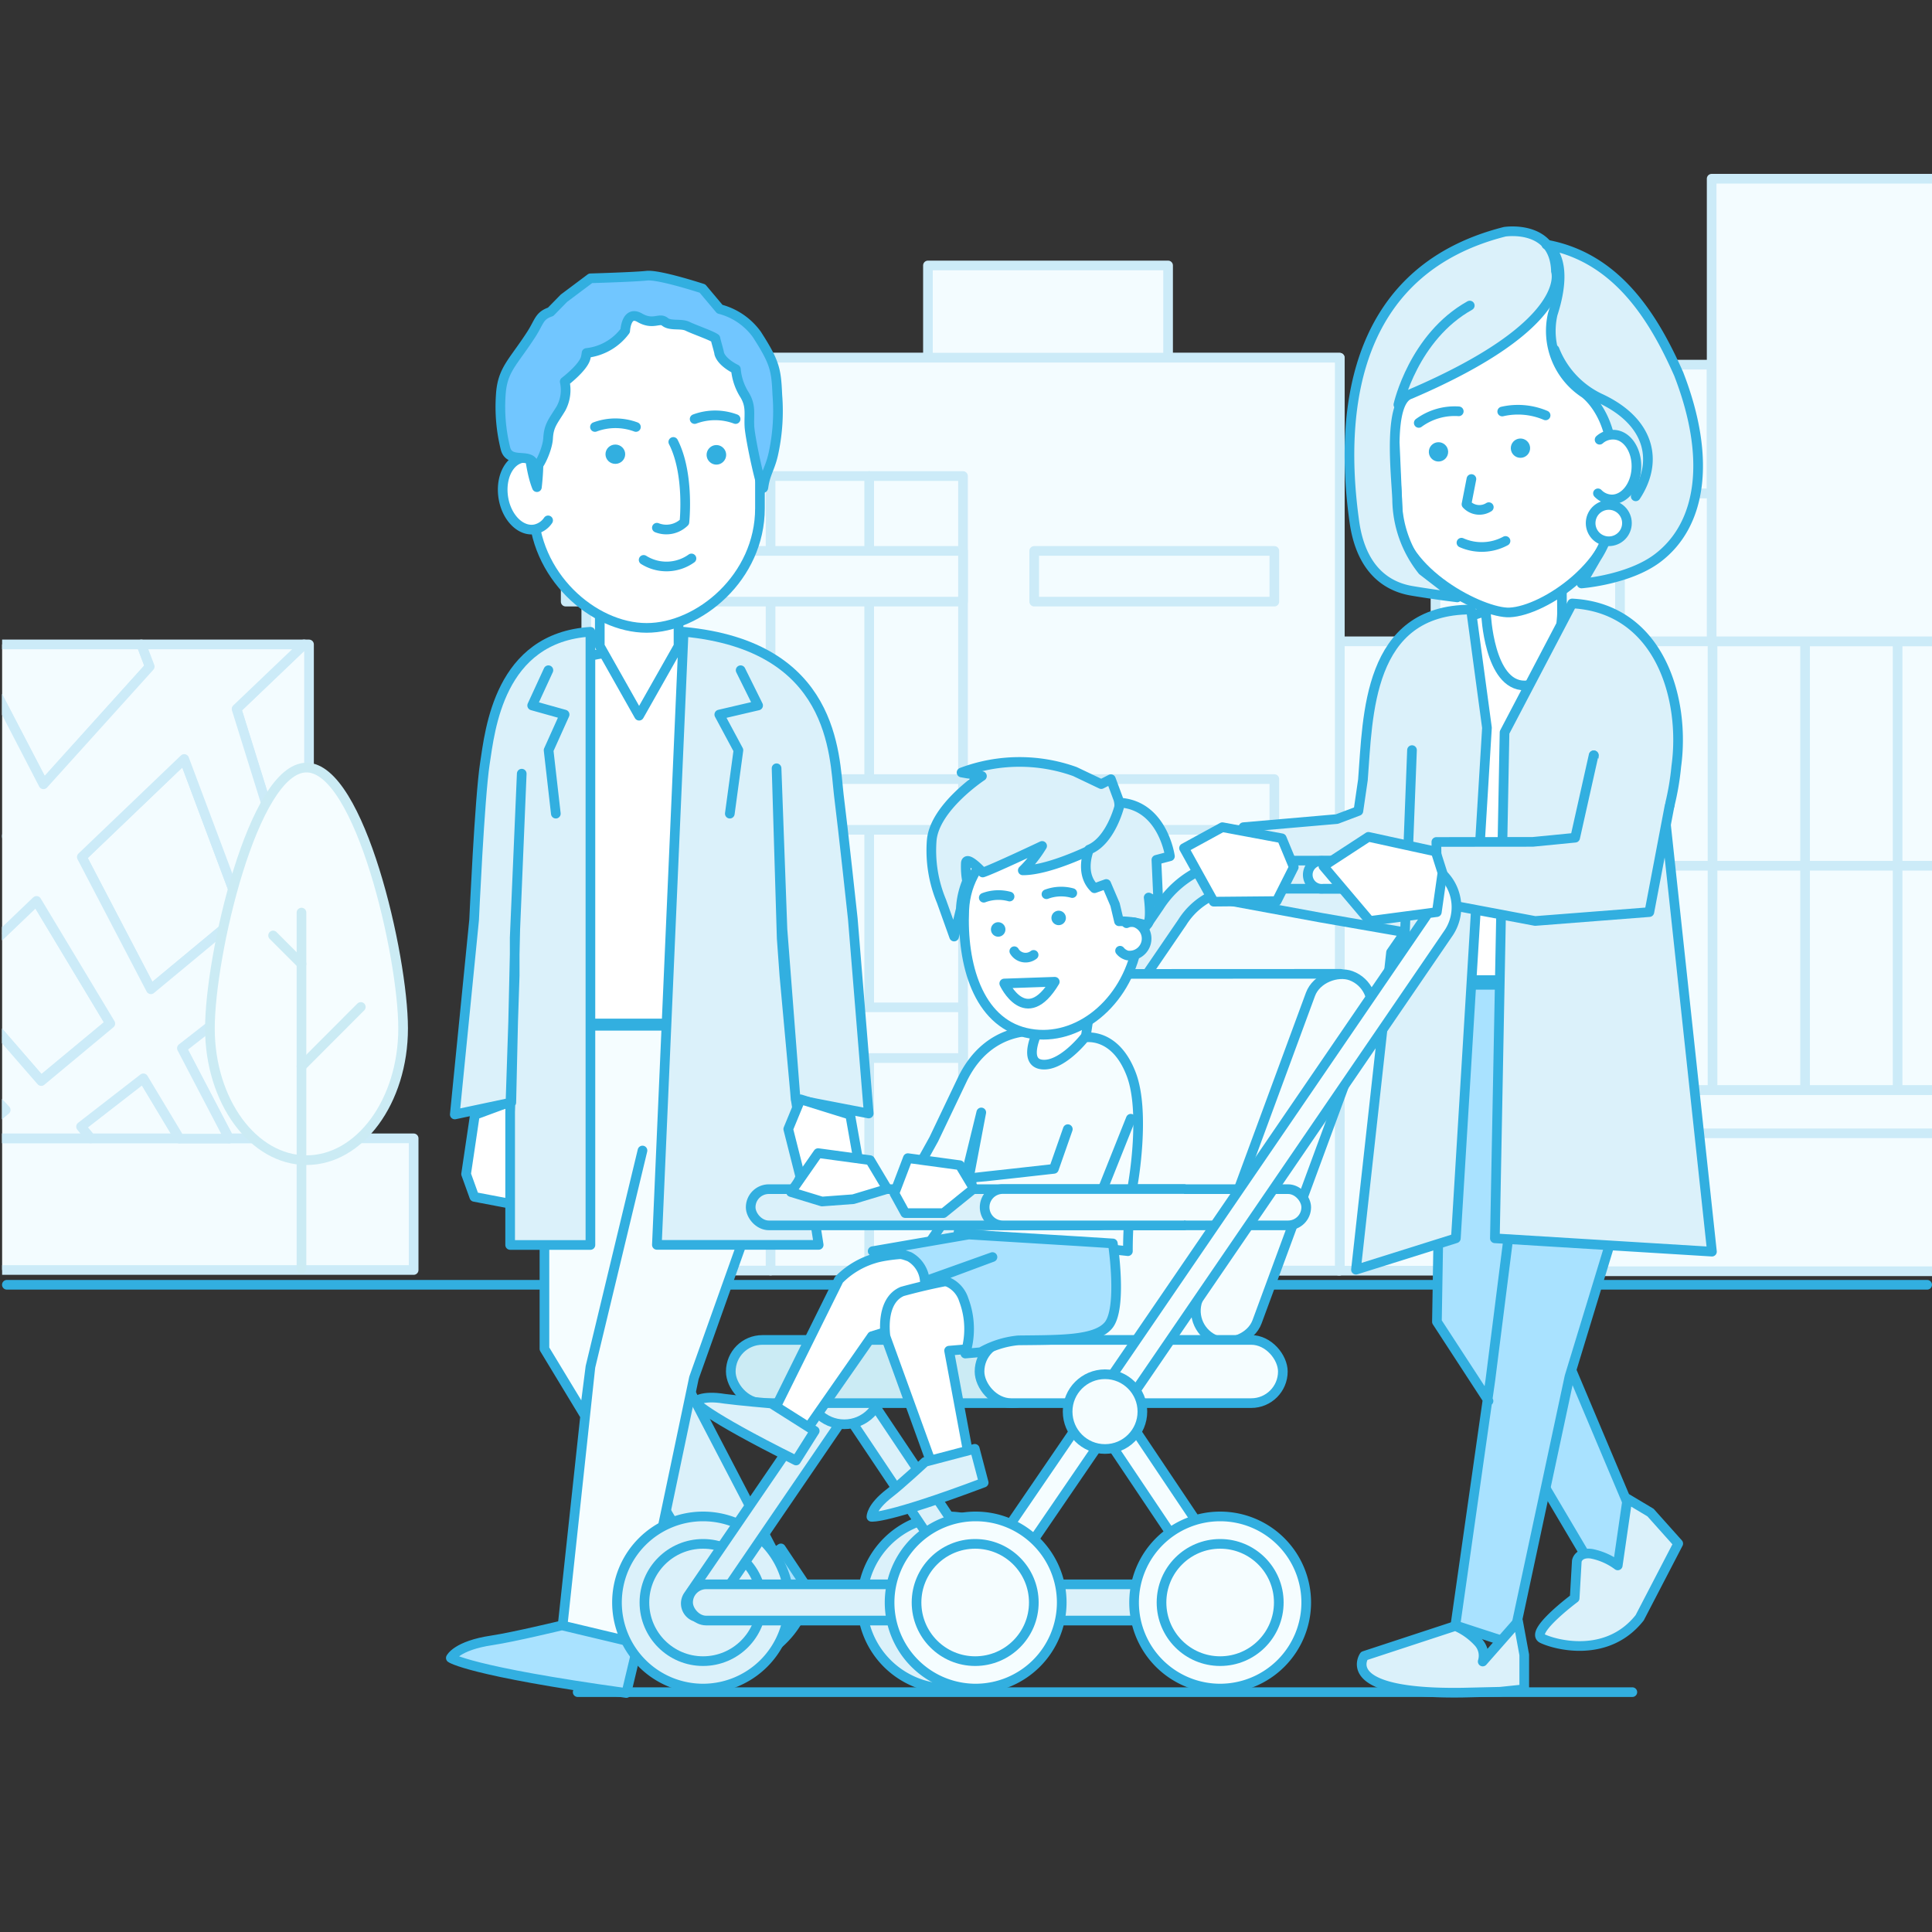 <svg id="Layer_1" data-name="Layer 1" xmlns="http://www.w3.org/2000/svg" xmlns:xlink="http://www.w3.org/1999/xlink" viewBox="0 0 200 200"><rect x="0" y="0" width="200" height="200" fill="#333333" stroke="none"/><defs><style>.cls-1,.cls-5{fill:none;}.cls-2{clip-path:url(#clip-path);}.cls-3{fill:#f3fcff;stroke:#ccebf8;}.cls-11,.cls-12,.cls-14,.cls-3,.cls-4,.cls-5,.cls-6,.cls-7,.cls-8,.cls-9{stroke-linecap:round;stroke-linejoin:round;}.cls-15,.cls-4,.cls-9{fill:#f5fdff;}.cls-4{stroke:#cbebf4;}.cls-11,.cls-12,.cls-13,.cls-14,.cls-15,.cls-5,.cls-6,.cls-7,.cls-8,.cls-9{stroke:#32afe0;}.cls-6{fill:#a9e2ff;}.cls-13,.cls-7{fill:#dbf1fa;}.cls-8{fill:#fff;}.cls-10{fill:#32afe0;}.cls-11{fill:#136fb2;}.cls-12{fill:#71c6ff;}.cls-13,.cls-15{stroke-miterlimit:10;}.cls-14{fill:#cbebf4;}</style><clipPath id="clip-path"><rect class="cls-1" x="0.22" y="0.19" width="200" height="200"/></clipPath></defs><title>221</title><g class="cls-2"><rect class="cls-3" x="148.6" y="51.07" width="66.47" height="80.53"/><line class="cls-3" x1="158.12" y1="51.46" x2="158.12" y2="112.53"/><line class="cls-3" x1="167.7" y1="51.46" x2="167.7" y2="112.53"/><line class="cls-3" x1="177.28" y1="51.46" x2="177.28" y2="112.53"/><line class="cls-3" x1="186.86" y1="51.46" x2="186.86" y2="112.53"/><line class="cls-3" x1="196.44" y1="51.46" x2="196.44" y2="112.53"/><rect class="cls-3" x="158.6" y="112.85" width="58.77" height="4.47"/><line class="cls-3" x1="148.6" y1="66.39" x2="215.06" y2="66.39"/><line class="cls-3" x1="148.6" y1="89.62" x2="215.06" y2="89.62"/><line class="cls-3" x1="148.6" y1="112.85" x2="215.06" y2="112.85"/><rect class="cls-3" x="138.59" y="66.39" width="20.01" height="65.15"/><rect class="cls-3" x="158.12" y="37.75" width="19.07" height="13.32"/><rect class="cls-3" x="177.19" y="18.5" width="28.83" height="47.89"/><rect class="cls-3" x="60.69" y="37.03" width="78" height="94.5"/><polygon class="cls-3" points="58.56 37.03 58.56 49.28 99.69 49.28 99.69 131.53 138.69 131.53 138.69 49.28 138.69 37.03 58.56 37.03"/><line class="cls-3" x1="69.56" y1="49.28" x2="69.56" y2="131.53"/><line class="cls-3" x1="89.98" y1="49.28" x2="89.98" y2="131.53"/><line class="cls-3" x1="79.77" y1="49.28" x2="79.77" y2="131.53"/><rect class="cls-3" x="58.56" y="57.03" width="41.13" height="5.25"/><rect class="cls-3" x="58.56" y="104.28" width="41.13" height="5.25"/><rect class="cls-3" x="58.56" y="80.65" width="41.13" height="5.25"/><rect class="cls-3" x="107.06" y="80.65" width="24.86" height="5.25"/><rect class="cls-3" x="107.06" y="57.03" width="24.86" height="5.25"/><rect class="cls-3" x="107.06" y="104.28" width="24.86" height="5.25"/><rect class="cls-3" x="96.06" y="27.48" width="24.86" height="9.54"/><rect class="cls-3" x="-8.18" y="117.84" width="51" height="13.63"/><polygon class="cls-3" points="4.23 111.87 11.39 105.93 3.75 93.23 -3.72 100.39 -3.72 102.67 4.23 111.87"/><polygon class="cls-3" points="15.5 69.02 14.63 66.71 -3.03 66.71 4.54 81.21 15.5 69.02"/><polygon class="cls-3" points="29.84 90.58 31.99 88.8 31.99 66.71 31.46 66.71 24.48 73.39 29.84 90.58"/><path class="cls-3" d="M-3.72,110.26v7.57h.78L.59,114.9Z"/><polygon class="cls-3" points="-3.72 80.81 -3.72 90.41 -0.26 86.56 -3.72 80.81"/><polygon class="cls-3" points="8.47 88.72 15.62 102.41 25.06 94.57 19.07 78.57 8.47 88.72"/><polygon class="cls-3" points="18.79 108.48 23.68 117.84 31.99 117.84 31.99 113.09 27.67 101.55 18.79 108.48"/><polygon class="cls-3" points="8.35 116.63 9.39 117.84 18.55 117.84 14.8 111.59 8.35 116.63"/><path class="cls-3" d="M29.85,90.59l-5.36-17.2,7-6.68H14.63L15.5,69l-11,12.19L-3,66.71h-.69v14.1l3.46,5.75-3.46,3.85v10l7.47-7.15,7.64,12.7-7.15,5.95-8-9.2v7.59L.59,114.9l-3.53,2.94H9.39l-1-1.21,6.45-5,3.75,6.24h5.13l-4.89-9.36,8.88-6.93L32,113.09V88.8ZM15.62,102.41,8.47,88.72l10.6-10.15,6,16Z"/></g><path class="cls-4" d="M41.73,106.46c0,7.53-4.49,13.64-10,13.64s-10-6.11-10-13.64,4.49-27,10-27S41.73,98.93,41.73,106.46Z"/><line class="cls-4" x1="31.21" y1="131.34" x2="31.21" y2="94.47"/><line class="cls-4" x1="31.21" y1="110.39" x2="37.35" y2="104.24"/><line class="cls-4" x1="31.21" y1="99.78" x2="28.27" y2="96.84"/><line class="cls-5" x1="0.71" y1="133" x2="199.5" y2="133"/><line class="cls-5" x1="59.8" y1="175.17" x2="168.98" y2="175.17"/><path class="cls-6" d="M83.76,164.66l-2.92-4.37-6.74,4.51a7.68,7.68,0,0,1-2.2,4.26c-4.53,3.73-2,4.43-2,4.43S81.75,174.12,83.76,164.66Z"/><path class="cls-7" d="M67.14,135.78l13.44,25.81s.27,1.53-2.49,2.78a5.75,5.75,0,0,1-4.12.4L59.48,140.67"/><polygon class="cls-8" points="53.77 113.71 54.69 118.19 53.79 122.24 54.77 124.98 49.1 123.9 48.25 121.54 49.16 115.41 53.77 113.71"/><rect class="cls-7" x="60.12" y="106.04" width="11.72" height="21.66"/><polygon class="cls-9" points="66.06 170.15 58.13 169.3 61.12 141.5 66.51 119.1 65.43 123.58 64.55 127.25 61.12 141.5 60.49 146.45 56.36 139.63 56.36 106.19 80.64 106.19 78.89 122.85 71.84 142.63 66.06 170.15"/><path class="cls-6" d="M64.84,175.26l1.22-5.12-7.89-1.88s-5,1.21-7.26,1.55c-3.63.54-4.24,1.82-4.24,1.82S48.52,173,64.84,175.26Z"/><polygon class="cls-8" points="74.56 105.95 57.66 105.95 57.66 68.49 66.81 66.85 74.56 68.49 74.56 105.95"/><polygon class="cls-8" points="70.24 66.88 66.16 74.09 62.09 66.88 62.09 61.22 70.24 61.22 70.24 66.88"/><path class="cls-7" d="M61.12,65.4v63.48H52.81V115.12L53.28,101V97.09l.73-17-.67,16.1-.41,17.94-5.85,1.24,2-20.14s.57-12.65,1.11-16.16S51.66,66,61.12,65.4Z"/><path class="cls-7" d="M70.77,65.4,68,128.87H84.75l-2.38-15.07L81.2,101l-.28-3.87-.53-17.6L81,96.19l1.36,17.62,7.57,1.46L88.28,95.1s-1-9.28-1.45-12.84C86.35,78.16,86.42,66.85,70.77,65.4Z"/><polyline class="cls-5" points="56.77 69.38 55.09 73.03 58.45 73.97 56.79 77.66 57.54 84.23"/><polyline class="cls-5" points="76.67 69.38 78.48 73.03 74.46 73.97 76.44 77.66 75.55 84.23"/><polygon class="cls-8" points="82.87 113.8 81.6 116.88 82.85 121.82 81.76 124.39 88.08 123.38 89.03 121.16 88.01 115.4 82.87 113.8"/><path class="cls-8" d="M66.94,65h0c5.44,0,11.73-5.26,11.73-12.38V41c0-6.13-4.75-11.14-10.54-11.14H65.75c-5.8,0-10.54,5-10.54,11.14V52.4C55.21,59.53,61.39,65,66.94,65Z"/><path class="cls-10" d="M73.44,46.38a1,1,0,0,0,0,1.41,1,1,0,0,0,1.44,0,1,1,0,0,0,0-1.41A1,1,0,0,0,73.44,46.38Z"/><ellipse class="cls-10" cx="63.7" cy="47.02" rx="1.02" ry="1"/><path class="cls-5" d="M71.58,57.81a4.44,4.44,0,0,1-4.95.15"/><path class="cls-5" d="M68,54.63a2.67,2.67,0,0,0,2.85-.58s.54-5-1.15-8.3"/><path class="cls-5" d="M76.15,43.38a6.06,6.06,0,0,0-4.24,0"/><path class="cls-5" d="M65.83,44.2a6.06,6.06,0,0,0-4.24,0"/><path class="cls-8" d="M56.74,53.87a2.19,2.19,0,0,1-1.35.92c-1.44.28-2.91-1.14-3.27-3.18s.5-3.92,1.94-4.2a2.12,2.12,0,0,1,1.57.34"/><path class="cls-11" d="M55.58,50.43a25.27,25.27,0,0,0,0-5.88c-.44-1.94-.31-2.49-.71-2.16S54.55,47.87,55.58,50.43Z"/><path class="cls-12" d="M51.84,40.88C52,38.26,53.1,37.55,55,34.61c.85-1.32.79-1.92,2-2.33l1.38-1.41,2.75-2.06s4.54-.13,5.82-.27,5.77,1.33,5.77,1.33L74.51,32a6.86,6.86,0,0,1,3.84,2.62c1.89,2.94,2,3.65,2.12,6.27a20.71,20.71,0,0,1-.35,5.79c-.35,1.81-.87,2.18-1.09,3.76-.11.83-1.38-5-1.45-6.3S77.81,42,77,40.75a5.88,5.88,0,0,1-.82-2.53s-1.45-.67-1.73-1.63c0-.17-.36-1.33-.39-1.56-.43-.31-2.21-.92-2.88-1.25s-1.78,0-2.35-.47-1.21.39-2.61-.42-1.5,1.35-1.5,1.35a5.73,5.73,0,0,1-4,2.3,3.7,3.7,0,0,1-.1.54c-.28,1-2.16,2.43-2.16,2.43a4,4,0,0,1-.39,2.78c-.77,1.27-1.26,1.72-1.33,3.07s-1.31,3.72-1.43,2.89c-.22-1.58-2.61-.08-3-1.89A17.84,17.84,0,0,1,51.84,40.88Z"/><path class="cls-6" d="M159.42,134.12l11.39,27s-.07,1-2,2a4.45,4.45,0,0,1-3.09.6l-10.37-17.53"/><path class="cls-7" d="M173.73,159.79l-2.87-3.21-2.39-1.43-1,6.9a6.71,6.71,0,0,0-2.74-1.21c-1.36-.17-1.5.76-1.5.76l-.22,3.84s-4.72,3.52-3.35,4.18,6.73,2.09,10.08-2.15Z"/><rect class="cls-6" x="152.83" y="104.55" width="11.25" height="22.43"/><polyline class="cls-6" points="157.71 115.77 154.28 142.88 150.66 168.26 156.55 170.18 162.47 142.51 169.09 120.79 169.09 101.95 149.07 101.95 149.08 117.04 148.75 136.83 154.09 145.03"/><polygon class="cls-8" points="168.8 101.46 146.63 101.46 146.63 65.51 158.4 61.85 168.8 65.51 168.8 101.46"/><path class="cls-8" d="M161.7,63.48s-.18,7.46-3.87,7.48-4-7.43-4-7.43l0-5.86,7.83,0Z"/><path class="cls-7" d="M140.37,131.44l10.34-3.25,3.22-52.85L152.28,63.1c-10.75,0-10.67,11-11.19,17.63l-.47,3.22-2.22.84-9.68.84-1.08,7.69L136.76,95l8.68,1.51.73-18.86-.73,18.86L144,98.59Z"/><path class="cls-7" d="M177.22,129.57l-22.47-1.38,1-52.37,7-13.35c9.06.48,11.74,9.87,10.78,16.85a27.61,27.61,0,0,1-.69,4.06l-3,8.62-1,1.32-4.72-2.81L165,78.19l-.88,12.31L172.42,85Z"/><path class="cls-7" d="M155.3,175.13l2.49-.26,0-3.56-.64-3.47L153.49,172a2.05,2.05,0,0,0-.46-2,6.88,6.88,0,0,0-2.37-1.68l-9.44,3.1s-2.83,4,10.23,3.8Z"/><path class="cls-8" d="M156.27,63.4h0c-2.79.12-11.3-4.18-11.55-9.89l-.75-17c-.23-5.18,4.11-9.61,9.65-9.85l2.27-.1c5.53-.24,10.25,3.79,10.48,9l.74,16.81C167.35,58.15,159.91,63.24,156.27,63.4Z"/><path class="cls-5" d="M154.12,52.5a1.82,1.82,0,0,1-2.31-.3l.51-2.61"/><path class="cls-7" d="M144.63,51.68c-.11-2.56-1-10.14,1.37-10.88,17-7.28,15.07-12.72,15.07-12.72-.13-4.9-5.3-4.09-5.3-4.09-15.12,3.82-17.31,17.53-15.57,30,.73,5.24,3.64,6.78,5.94,7.17s4.71.68,4.71.68l-3.59-2.77A12,12,0,0,1,144.63,51.68Z"/><path class="cls-7" d="M160.74,32.51a7.71,7.71,0,0,0,3.29,8.2s2.3,1.62,2.8,5.7c.21,1.71.23,5.17.23,5.17a11.22,11.22,0,0,1-1.79,6.15l-1.55,2.67s4.87-.37,7.85-2.61c4.55-3.42,5.63-10.25,2.21-19.07-2.63-5.95-6.45-12.08-13.7-13.4C160.08,25.31,162.66,26.57,160.74,32.51Z"/><path class="cls-5" d="M144.76,41.89s1.56-7,7.39-10.26"/><path class="cls-5" d="M146.87,43.78a6.28,6.28,0,0,1,4.14-1.2"/><path class="cls-5" d="M160,43a7.29,7.29,0,0,0-4.49-.4"/><path class="cls-5" d="M160.93,36.2a9.34,9.34,0,0,0,4.64,5c5.24,2.4,6.17,6.53,3.76,10.18"/><circle class="cls-10" cx="148.91" cy="46.77" r="1" transform="translate(-1.91 6.6) rotate(-2.52)"/><circle class="cls-10" cx="157.4" cy="46.39" r="1" transform="translate(-1.89 6.97) rotate(-2.52)"/><path class="cls-8" d="M165.42,51.07a2.05,2.05,0,0,0,1.37.63c1.37.05,2.54-1.41,2.61-3.27S168.41,45,167,45a2.05,2.05,0,0,0-1.41.52"/><path class="cls-5" d="M155.85,56a5.17,5.17,0,0,1-4.56.18"/><circle class="cls-8" cx="166.54" cy="54.17" r="1.88" transform="translate(-1.52 103.4) rotate(-34.35)"/><polyline class="cls-7" points="164.97 78.19 163.06 86.72 158.67 87.15 148.69 87.16 148.8 93.43 158.92 95.34 170.74 94.42 172.84 83.38"/><path class="cls-13" d="M72.78,174.8a8.91,8.91,0,1,1,8.91-8.91A8.92,8.92,0,0,1,72.78,174.8Zm0-14.68a5.77,5.77,0,1,0,5.77,5.77A5.77,5.77,0,0,0,72.78,160.12Z"/><circle class="cls-13" cx="72.78" cy="165.89" r="3.04"/><circle class="cls-13" cx="72.78" cy="165.89" r="6.07"/><path class="cls-13" d="M98.14,174.8a8.91,8.91,0,1,1,8.91-8.91A8.92,8.92,0,0,1,98.14,174.8Zm0-14.68a5.77,5.77,0,1,0,5.77,5.77A5.77,5.77,0,0,0,98.14,160.12Z"/><circle class="cls-13" cx="98.14" cy="165.89" r="3.04"/><circle class="cls-13" cx="98.14" cy="165.89" r="6.07"/><path class="cls-7" d="M72.45,167.44a1.45,1.45,0,0,0,1.21-.64L122.4,95.46A7.4,7.4,0,0,1,128.66,92H141a1.45,1.45,0,0,0,0-2.91H128.66A10.28,10.28,0,0,0,120,93.86L71.24,165.18a1.45,1.45,0,0,0,1.21,2.26Z"/><path class="cls-9" d="M114.92,100.82v0a3.28,3.28,0,0,0-3.49,2.1L99.76,134.57a3.27,3.27,0,0,0,1.7,4.08l-.11.31h23.83l13.57-38.15Z"/><rect class="cls-9" x="112.78" y="116.62" width="40.24" height="6.54" rx="3.27" ry="3.27" transform="translate(-25.57 203.1) rotate(-69.76)"/><path class="cls-7" d="M102,162.62a1.45,1.45,0,1,1-2.41,1.62L85.17,142.69h3.5Z"/><circle class="cls-13" cx="87.4" cy="143.57" r="3.87"/><rect class="cls-7" x="71.23" y="164.02" width="26.17" height="3.75" rx="1.88" ry="1.88" transform="translate(168.63 331.78) rotate(-180)"/><rect class="cls-9" x="112.51" y="123.09" width="22.71" height="3.75" rx="1.88" ry="1.88" transform="translate(247.73 249.94) rotate(-180)"/><rect class="cls-7" x="100.7" y="164.02" width="26.17" height="3.75" rx="1.88" ry="1.88" transform="translate(227.56 331.78) rotate(-180)"/><rect class="cls-14" x="75.65" y="138.71" width="32.49" height="6.54" rx="3.27" ry="3.27"/><rect class="cls-9" x="101.4" y="138.71" width="31.4" height="6.54" rx="3.27" ry="3.27"/><path class="cls-9" d="M100.74,167.44a1.45,1.45,0,0,0,1.21-.64L150,96.52a4.79,4.79,0,0,0-4-7.4h-9A1.45,1.45,0,1,0,137,92h9a1.89,1.89,0,0,1,1.59,2.9L99.54,165.18a1.45,1.45,0,0,0,1.21,2.26Z"/><path class="cls-9" d="M129,165.18a1.45,1.45,0,1,1-2.41,1.62l-14.45-21.55h3.5Z"/><path class="cls-15" d="M101,174.8a8.91,8.91,0,1,1,8.91-8.91A8.92,8.92,0,0,1,101,174.8Zm0-14.68a5.77,5.77,0,1,0,5.77,5.77A5.77,5.77,0,0,0,101,160.12Z"/><circle class="cls-15" cx="100.95" cy="165.89" r="3.04"/><circle class="cls-15" cx="100.95" cy="165.89" r="6.07"/><path class="cls-15" d="M126.31,174.8a8.91,8.91,0,1,1,8.91-8.91A8.92,8.92,0,0,1,126.31,174.8Zm0-14.68a5.77,5.77,0,1,0,5.77,5.77A5.77,5.77,0,0,0,126.31,160.12Z"/><circle class="cls-15" cx="126.31" cy="165.89" r="3.04"/><circle class="cls-15" cx="126.31" cy="165.89" r="6.07"/><circle class="cls-15" cx="114.39" cy="146.13" r="3.87"/><polygon class="cls-8" points="126.54 85.63 122.57 87.8 125.64 93.34 132.16 93.28 133.93 89.77 132.69 86.78 126.54 85.63"/><polygon class="cls-8" points="141.66 86.63 137 89.67 141.8 95.34 148.74 94.42 149.32 90.35 148.62 88.15 141.66 86.63"/><rect class="cls-8" x="107.03" y="102.96" width="5.37" height="8.12" transform="translate(17.25 -15.21) rotate(8.6)"/><path class="cls-9" d="M117.11,111.22c-1.69-4.45-4.83-3.81-4.83-3.81s-2.34,3-4.4,2.79-.45-3.44-.45-3.44-5-.69-7.76,4.88l-3,6.29L93,124.55l3.7,1.72,2.61-1.82,2.27-9.29L99.22,127.6l17.54,1.92a46.1,46.1,0,0,1,.54-7.08S118.59,115.12,117.11,111.22Z"/><path class="cls-8" d="M117.59,98.45c-1.4,5.85-6.52,9.63-11.43,8.45s-6.6-7.07-6.34-12.72c.27-6,6.52-9.63,11.43-8.45S119,92.6,117.59,98.45Z"/><circle class="cls-10" cx="103.29" cy="95.36" r="0.75" transform="matrix(0.83, -0.56, 0.56, 0.83, -35.8, 74.91)"/><circle class="cls-10" cx="109.59" cy="95.02" r="0.75" transform="translate(-34.5 78.41) rotate(-34.35)"/><path class="cls-5" d="M111,92.45a4.35,4.35,0,0,0-2.67.12"/><path class="cls-5" d="M104.51,92.81a4.35,4.35,0,0,0-2.67.12"/><path class="cls-5" d="M107,98.85a1.36,1.36,0,0,1-2-.38"/><path class="cls-5" d="M109.19,101.63c-3,5-5.23.18-5.23.18Z"/><path class="cls-7" d="M97.46,93.29l1.31,3.66.69-2.84a8.62,8.62,0,0,1,.65-2.89,8.27,8.27,0,0,1-.13-1.81c0-1,1.75.91,1.75.91,1-.31,6.15-2.75,6.15-2.75a12.82,12.82,0,0,1-2,2.53c3,0,7.9-2.56,7.9-2.56,2.9-2.86,1.94-4.94,1.94-4.94L115,80.66l-1,.51-2.73-1.3a17,17,0,0,0-11.73.1l2.11.37S96.74,83.57,96.45,87A13.64,13.64,0,0,0,97.46,93.29Z"/><path class="cls-7" d="M112.74,87.95s-1.05,2.44.56,4l1.22-.44.91,2.13.41,1.73a8.65,8.65,0,0,1,2.63.36c.88.38.44-2.82.44-2.82l1,.51-.2-4.41,1.4-.37s-.72-5.24-5.16-5.55C116,83.12,115.08,87,112.74,87.95Z"/><path class="cls-8" d="M116.62,95.57l.15-.06a1.41,1.41,0,0,1,.77,0,1.76,1.76,0,0,1-.82,3.4,1.42,1.42,0,0,1-.77-.49"/><path class="cls-9" d="M110.54,116.89,109.1,121s-8.32.94-8.43.92-.44,4.24-.44,4.24l12.66.1,4.17-10.45"/><path class="cls-8" d="M83.67,147.78l-3.36-2.12,6.53-13.18a8.6,8.6,0,0,1,3.62-2.19c1.38-.45,4.54-.67,4.41-.3l5-.46.14,4.73-4.75,2.51-5,1.55Z"/><path class="cls-7" d="M82.41,151.19l1.93-3.06-4.49-2.84S76.48,145,75,144.8c-2.39-.4-3.06.31-3.06.31S72.75,146.38,82.41,151.19Z"/><path class="cls-8" d="M100.19,150.24l-3.85,1-4.67-12.88s-.6-3.68,1.73-4.67a60.58,60.58,0,0,1,6.14-1.35l3,7.12-4.29.36Z"/><path class="cls-7" d="M101.83,153.48l-.92-3.5-5.14,1.35s-2.48,2.31-3.69,3.24c-1.92,1.48-1.87,2.45-1.87,2.45S91.73,157.28,101.83,153.48Z"/><path class="cls-6" d="M114.74,137.2c-1.33,1.58-5,1.5-9.32,1.55a9.7,9.7,0,0,0-3.89,1.23l-1.6.14a8.51,8.51,0,0,0-.16-5.56,3,3,0,0,0-3.4-2.06l6.37-2.37-7,2.5a3.12,3.12,0,0,0-1.59-2.53,9.35,9.35,0,0,0-3.81-.58l9.94-1.72,11.32.69,3.6.23S116.22,135.44,114.74,137.2Z"/><rect class="cls-7" x="77.71" y="123.09" width="37.9" height="3.75" rx="1.88" ry="1.88" transform="translate(193.32 249.94) rotate(-180)"/><path class="cls-9" d="M122.57,123.09H103.81a1.88,1.88,0,0,0-1.88,1.88h0a1.88,1.88,0,0,0,1.88,1.88h18.76"/><polygon class="cls-8" points="90.07 120.1 84.69 119.37 81.88 123.4 85.09 124.38 88.33 124.14 91.85 123.08 90.07 120.1"/><polygon class="cls-8" points="99.36 120.62 93.98 119.89 92.59 123.54 93.71 125.58 97.67 125.58 100.81 123.04 99.36 120.62"/></svg>